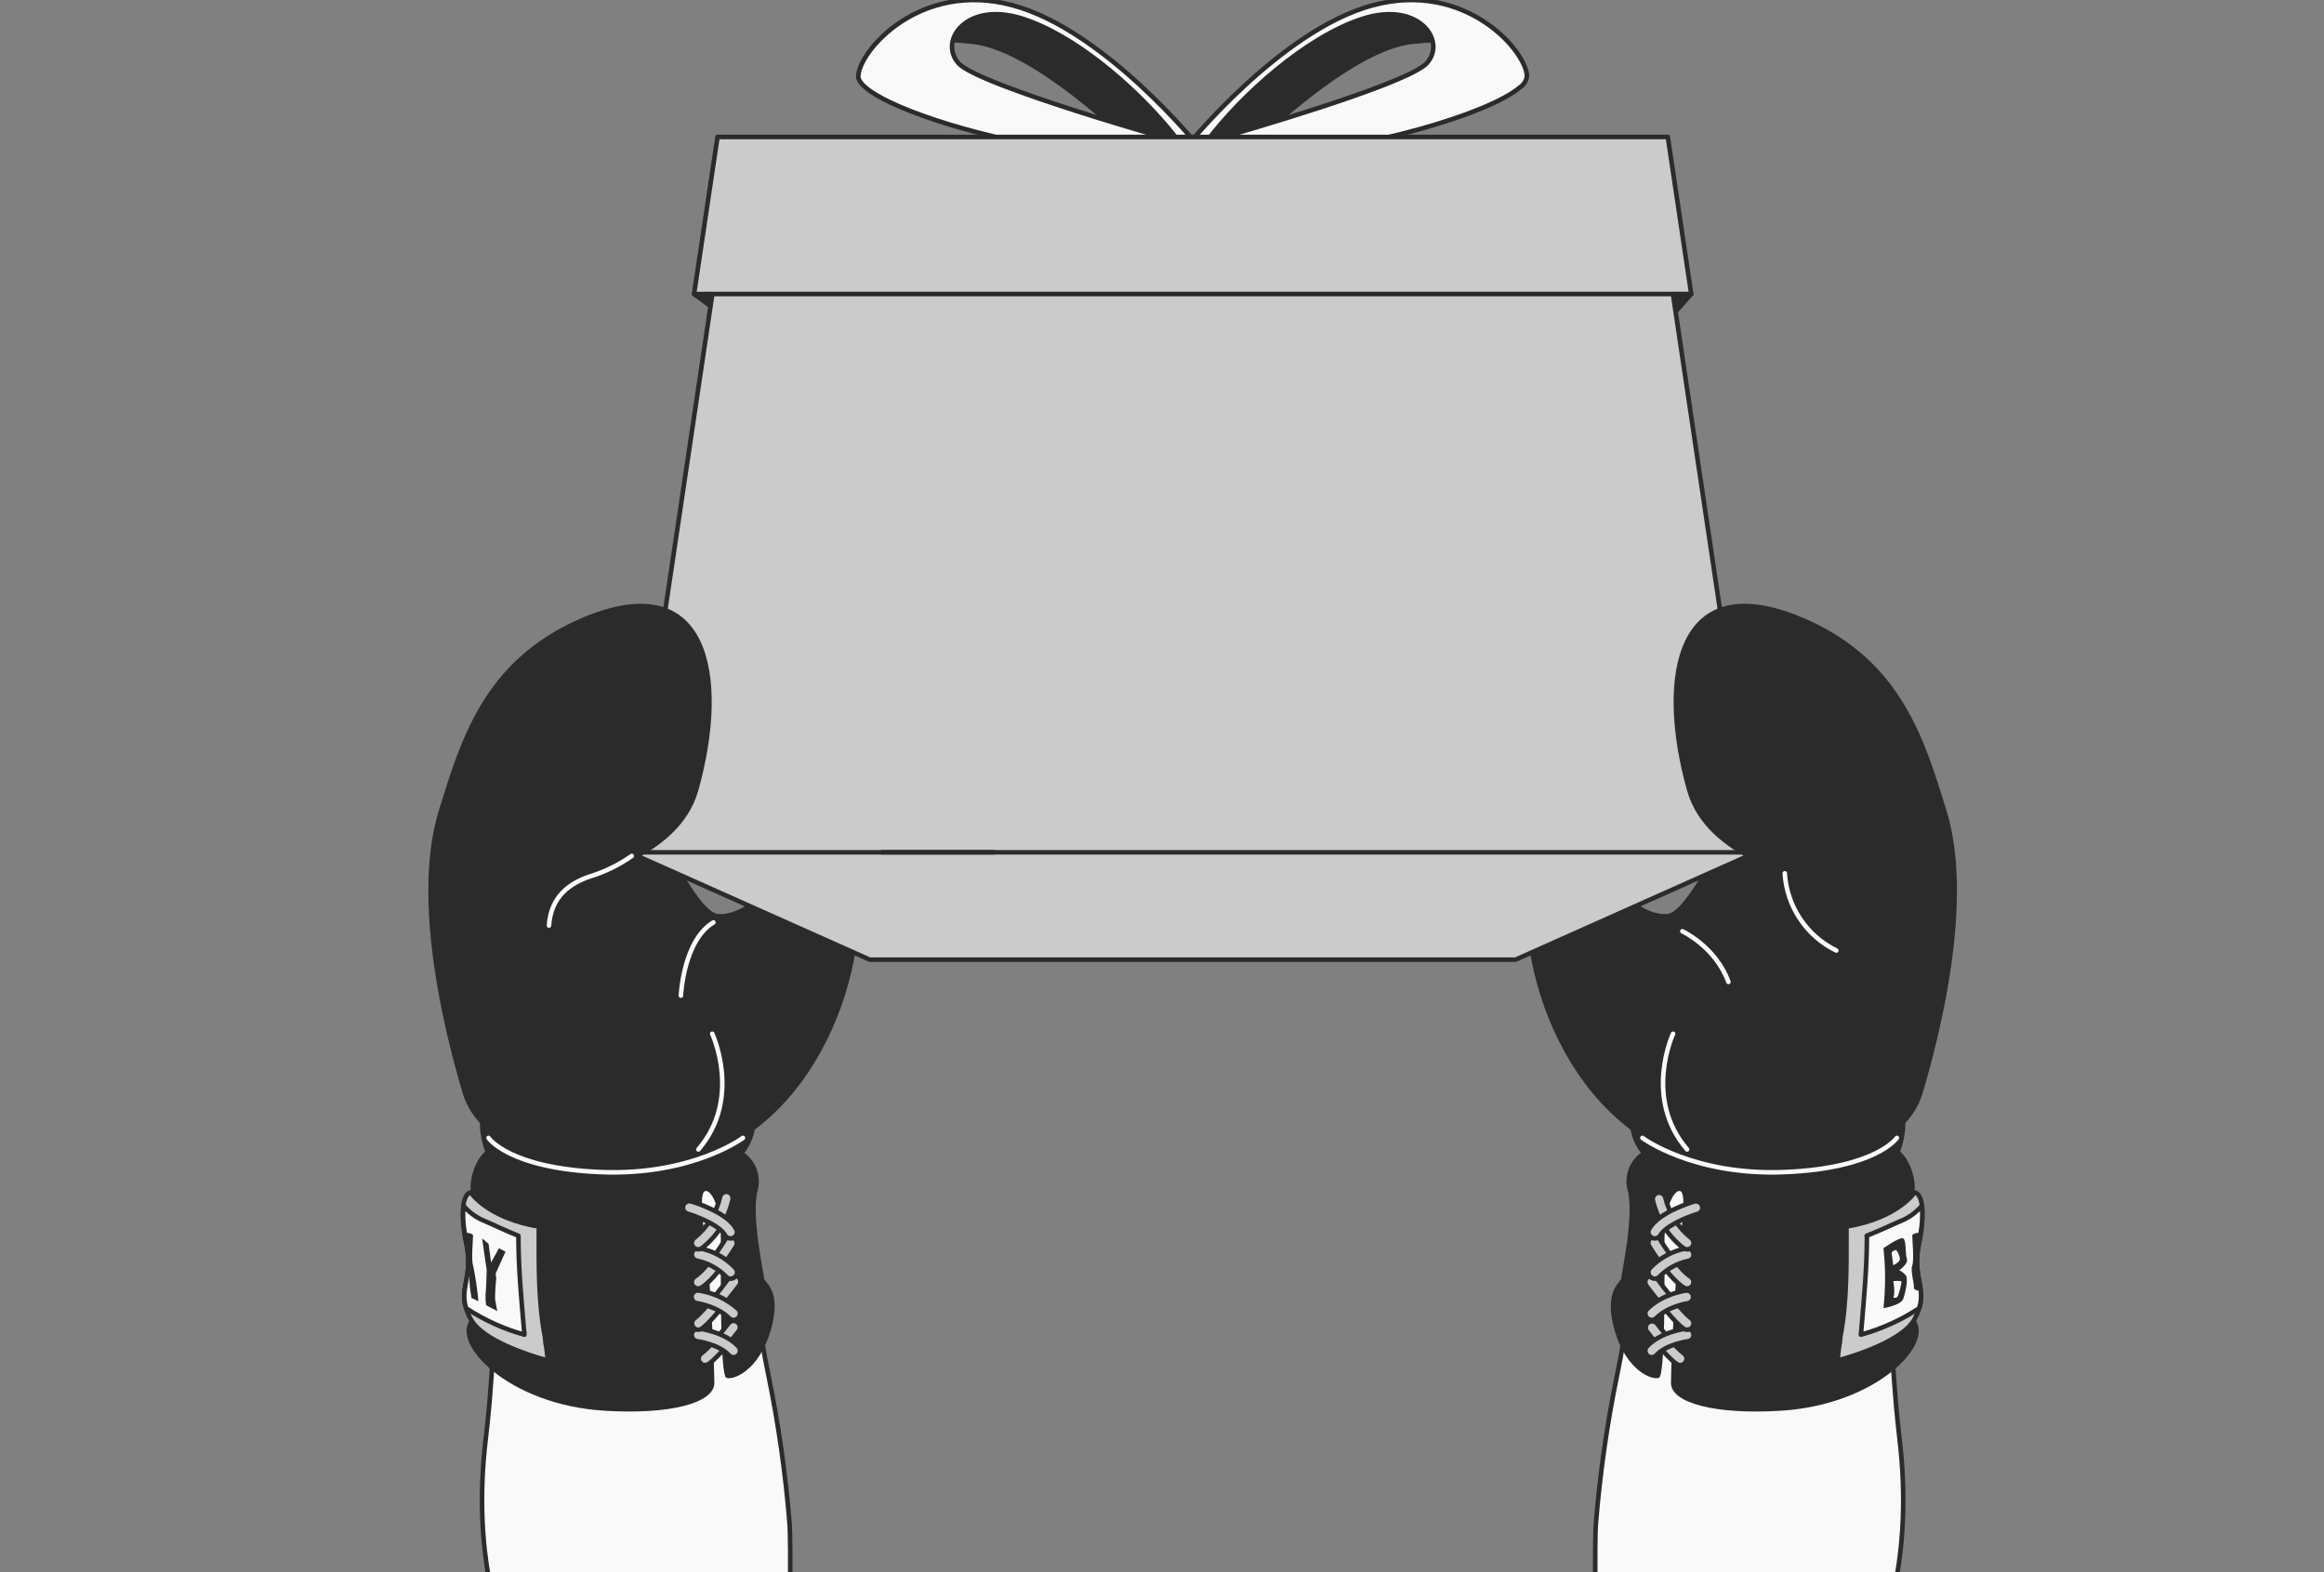 <?xml version="1.0" encoding="UTF-8"?> <svg xmlns="http://www.w3.org/2000/svg" width="510" height="345" viewBox="0 0 510 345" fill="none"><rect x="0" y="0" width="510" height="345" fill="#808080" stroke="none"/><g clip-path="url(#clip0_2254_43)"><path d="M110.231 357.402C110.231 357.402 103.529 341.664 106.582 315.889C106.885 313.342 107.148 310.775 107.381 308.217C108.669 292.714 109.179 277.155 108.907 261.6L163.489 257.87C163.489 257.87 164.298 281.118 168.675 302.011C170.849 312.627 172.378 323.364 173.253 334.164C173.627 338.642 173.253 360 173.253 360" fill="#F9F9F9"></path><path d="M110.231 357.402C110.231 357.402 103.529 341.664 106.582 315.889C106.885 313.342 107.148 310.775 107.381 308.217C108.669 292.714 109.179 277.155 108.907 261.6L163.489 257.87C163.489 257.87 164.298 281.118 168.675 302.011C170.849 312.627 172.378 323.364 173.253 334.164C173.627 338.642 173.253 360 173.253 360" stroke="#2B2B2B" stroke-linecap="round" stroke-linejoin="round"></path><path d="M108.765 239.494C102.701 243.355 106.471 252.705 106.471 252.705C106.471 252.705 103.883 254.727 103.317 259.599C102.751 264.471 107.906 284.292 103.317 289.467C98.728 294.643 111.404 308.258 132.63 309.572C147.125 310.472 156.758 307.854 156.758 303.507C156.758 299.161 155.898 280.876 155.029 274.528C154.16 268.18 153.594 262.722 154.463 261.58C155.332 260.438 158.193 263.298 158.193 272.203C158.193 281.108 158.011 301.749 159.396 302.345C160.78 302.941 166.471 300.93 169.109 292.025C171.747 283.12 167.674 281.391 167.674 280.532C167.674 279.673 164.803 266.745 166.239 261.327C166.665 259.811 166.618 258.2 166.103 256.711C165.588 255.223 164.63 253.927 163.358 252.998C164.782 251.149 165.626 248.919 165.784 246.59C166.522 239.343 121.41 231.408 108.765 239.494Z" fill="#2B2B2B"></path><path d="M144.174 180.778C144.174 180.778 152.897 199.982 157.486 200.548C162.075 201.115 169.686 195.697 169.686 189.49C169.686 183.284 185.191 175.714 188.072 194.15C190.953 212.587 178.854 252.432 143.81 256.586C108.766 260.741 89.854 185.579 144.174 180.778Z" fill="#2B2B2B"></path><path d="M154.726 299.555C155.012 299.555 155.291 299.467 155.525 299.302C157.799 297.715 161.66 292.682 162.085 292.106C162.309 291.811 162.406 291.439 162.356 291.072C162.306 290.705 162.112 290.374 161.817 290.15C161.522 289.926 161.15 289.828 160.784 289.879C160.417 289.929 160.085 290.123 159.861 290.418C158.759 291.863 155.545 295.876 153.918 297.008C153.614 297.222 153.408 297.547 153.344 297.912C153.279 298.278 153.362 298.654 153.574 298.959C153.703 299.145 153.875 299.296 154.076 299.4C154.277 299.504 154.5 299.557 154.726 299.555Z" fill="#CBCBCB" stroke="#2B2B2B" stroke-linecap="round" stroke-linejoin="round"></path><path d="M160.972 297.837C161.324 297.834 161.663 297.7 161.923 297.463C162.064 297.337 162.178 297.184 162.259 297.014C162.34 296.843 162.385 296.658 162.393 296.469C162.4 296.28 162.37 296.092 162.303 295.915C162.236 295.739 162.134 295.577 162.003 295.441C159.102 292.297 153.624 291.58 153.392 291.549C153.208 291.526 153.022 291.539 152.844 291.588C152.666 291.637 152.499 291.72 152.353 291.833C152.207 291.946 152.085 292.087 151.994 292.247C151.902 292.408 151.843 292.584 151.82 292.767C151.797 292.951 151.81 293.137 151.858 293.315C151.907 293.493 151.99 293.66 152.103 293.806C152.216 293.952 152.357 294.074 152.517 294.165C152.678 294.257 152.855 294.316 153.038 294.339C153.088 294.339 157.748 294.956 159.941 297.372C160.071 297.517 160.23 297.634 160.407 297.714C160.585 297.794 160.778 297.836 160.972 297.837Z" fill="#CBCBCB" stroke="#2B2B2B" stroke-linecap="round" stroke-linejoin="round"></path><path d="M153.221 291.802C153.524 291.803 153.819 291.704 154.06 291.519C156.779 289.498 161.894 282.422 162.146 282.18C162.273 282.033 162.369 281.861 162.426 281.675C162.483 281.489 162.501 281.294 162.479 281.1C162.457 280.907 162.395 280.721 162.297 280.553C162.199 280.385 162.067 280.239 161.91 280.125C161.753 280.011 161.574 279.93 161.384 279.888C161.194 279.847 160.997 279.845 160.807 279.883C160.616 279.922 160.436 279.999 160.276 280.111C160.117 280.222 159.983 280.366 159.882 280.532C158.477 282.463 154.404 287.789 152.423 289.275C152.188 289.452 152.014 289.698 151.927 289.979C151.839 290.26 151.842 290.561 151.935 290.84C152.027 291.119 152.205 291.362 152.443 291.535C152.681 291.707 152.968 291.801 153.262 291.802H153.221Z" fill="#CBCBCB" stroke="#2B2B2B" stroke-linecap="round" stroke-linejoin="round"></path><path d="M160.973 289.649C161.251 289.652 161.525 289.572 161.758 289.419C161.991 289.266 162.173 289.047 162.282 288.791C162.39 288.534 162.419 288.25 162.366 287.977C162.313 287.703 162.18 287.451 161.983 287.254C159.582 285.11 156.613 283.707 153.432 283.211C153.245 283.175 153.052 283.177 152.866 283.218C152.68 283.259 152.503 283.337 152.348 283.448C152.193 283.559 152.063 283.701 151.964 283.864C151.865 284.027 151.801 284.209 151.775 284.398C151.749 284.587 151.761 284.779 151.812 284.963C151.863 285.147 151.95 285.319 152.069 285.468C152.188 285.617 152.337 285.74 152.505 285.83C152.673 285.92 152.858 285.974 153.048 285.99C153.048 285.99 157.374 286.627 160.002 289.255C160.263 289.506 160.611 289.647 160.973 289.649Z" fill="#CBCBCB" stroke="#2B2B2B" stroke-linecap="round" stroke-linejoin="round"></path><path d="M153.22 282.756C153.496 282.752 153.765 282.672 153.998 282.523C157.445 280.219 161.367 273.75 161.529 273.477C161.699 273.159 161.74 272.788 161.644 272.44C161.548 272.093 161.322 271.795 161.013 271.61C160.704 271.424 160.336 271.364 159.984 271.443C159.632 271.521 159.324 271.732 159.123 272.031C158.112 273.75 154.878 278.561 152.442 280.188C152.288 280.289 152.155 280.42 152.052 280.572C151.949 280.725 151.877 280.896 151.84 281.077C151.804 281.257 151.803 281.443 151.839 281.624C151.874 281.804 151.945 281.976 152.047 282.129C152.177 282.322 152.351 282.479 152.556 282.589C152.76 282.698 152.988 282.755 153.22 282.756Z" fill="#CBCBCB" stroke="#2B2B2B" stroke-linecap="round" stroke-linejoin="round"></path><path d="M160.326 280.603C160.683 280.6 161.026 280.463 161.286 280.219C161.427 280.092 161.541 279.939 161.621 279.767C161.701 279.596 161.745 279.41 161.75 279.221C161.756 279.032 161.723 278.843 161.654 278.667C161.585 278.491 161.48 278.331 161.347 278.197C159.213 275.986 156.449 274.486 153.432 273.901C153.251 273.873 153.066 273.88 152.888 273.923C152.71 273.966 152.541 274.044 152.393 274.152C152.245 274.26 152.119 274.396 152.024 274.552C151.928 274.709 151.864 274.882 151.835 275.064C151.807 275.245 151.814 275.43 151.857 275.608C151.9 275.786 151.978 275.955 152.086 276.103C152.194 276.251 152.33 276.377 152.486 276.472C152.643 276.568 152.817 276.632 152.998 276.661C155.395 277.166 157.59 278.368 159.305 280.117C159.432 280.265 159.588 280.385 159.764 280.468C159.94 280.552 160.131 280.598 160.326 280.603Z" fill="#CBCBCB" stroke="#2B2B2B" stroke-linecap="round" stroke-linejoin="round"></path><path d="M153.221 274.154C153.537 274.152 153.842 274.045 154.091 273.851C157.455 271.197 159.806 267.468 160.752 263.288C160.798 263.101 160.806 262.907 160.775 262.717C160.743 262.527 160.673 262.346 160.569 262.184C160.464 262.022 160.327 261.884 160.167 261.777C160.007 261.671 159.826 261.598 159.637 261.564C159.447 261.53 159.253 261.535 159.066 261.579C158.878 261.624 158.702 261.706 158.548 261.821C158.394 261.936 158.265 262.082 158.169 262.249C158.073 262.416 158.013 262.601 157.992 262.793C157.151 266.293 155.166 269.413 152.352 271.657C152.121 271.836 151.953 272.083 151.87 272.363C151.787 272.643 151.794 272.942 151.89 273.218C151.986 273.494 152.166 273.732 152.405 273.9C152.644 274.068 152.929 274.157 153.221 274.154Z" fill="#CBCBCB" stroke="#2B2B2B" stroke-linecap="round" stroke-linejoin="round"></path><path d="M160.328 271.768C160.558 271.77 160.783 271.715 160.985 271.607C161.314 271.431 161.559 271.132 161.667 270.776C161.775 270.42 161.737 270.035 161.562 269.707C159.621 266.058 152.465 263.874 151.676 263.642C151.32 263.541 150.938 263.584 150.613 263.762C150.288 263.939 150.045 264.237 149.938 264.592C149.884 264.768 149.865 264.954 149.884 265.138C149.903 265.321 149.958 265.499 150.047 265.661C150.135 265.823 150.255 265.966 150.4 266.081C150.544 266.196 150.71 266.281 150.888 266.33C153.506 267.109 158.044 269.07 159.095 271.041C159.218 271.261 159.396 271.444 159.613 271.572C159.83 271.7 160.077 271.768 160.328 271.768Z" fill="#CBCBCB" stroke="#2B2B2B" stroke-linecap="round" stroke-linejoin="round"></path><path d="M156.294 226.849C156.294 226.849 162.915 241 153.262 252.24" stroke="#F9F9F9" stroke-linecap="round" stroke-linejoin="round"></path><path d="M156.556 202.418C149.956 206.381 149.42 218.49 149.42 218.49" stroke="#F9F9F9" stroke-linecap="round" stroke-linejoin="round"></path><path d="M163.037 249.703C163.037 249.703 151.918 258.032 131.783 257.203C111.649 256.374 107.201 249.703 107.201 249.703" stroke="#F9F9F9" stroke-linecap="round" stroke-linejoin="round"></path><path d="M102.287 287.082C102.546 287.908 102.884 288.707 103.298 289.467C105.319 293.298 112.91 296.543 120.228 298.564C120.117 297.634 120.006 296.715 119.905 295.785C119.815 295.398 119.744 295.006 119.693 294.612C119.693 294.167 119.612 293.733 119.571 293.288C118.096 285.636 118.237 277.671 118.237 269.868C118.233 269.62 118.296 269.376 118.419 269.161H118.267C106.997 267.311 103.298 261.681 103.298 261.681C103.298 261.681 102.024 261.681 101.67 264.602C101.48 267.41 101.708 270.23 102.348 272.971C103.854 280.269 100.821 282.432 102.287 287.082Z" fill="#CBCBCB" stroke="#2B2B2B" stroke-linecap="round" stroke-linejoin="round"></path><path d="M101.953 283.2C101.777 284.503 101.891 285.829 102.287 287.082C106.22 289.671 110.535 291.629 115.073 292.884C115.073 292.57 115.073 292.267 115.003 291.964C114.416 285.171 113.78 278.399 113.769 271.586C113.758 271.452 113.758 271.317 113.769 271.182C110.737 269.989 107.705 268.493 105.744 267.675C104.183 266.948 102.802 265.885 101.701 264.562C101.528 266.542 101.617 268.537 101.964 270.495C102.075 271.243 102.216 272.051 102.378 272.931C103.348 277.975 102.257 280.572 101.953 283.2Z" fill="#F9F9F9" stroke="#2B2B2B" stroke-linecap="round" stroke-linejoin="round"></path><path d="M103.471 284.828L104.987 285.566C104.752 282.917 104.361 280.284 103.815 277.682C103.38 276.59 103.815 271.769 103.815 271.152C103.815 270.535 101.955 270.495 101.955 270.495C102.066 271.243 102.208 272.052 102.369 272.931C103.35 277.975 102.541 279.744 103.471 284.828Z" fill="#2B2B2B"></path><path d="M110.932 274.659L109.496 273.922L107.768 277.055L107.212 272.931L105.797 271.769L106.808 278.723C106.808 278.723 106.676 283.413 106.555 284.019C106.516 284.82 106.557 285.622 106.676 286.415L109.143 287.719C109.143 287.719 108.769 285.99 108.647 285.131C108.645 283.618 108.73 282.106 108.9 280.603L108.769 279.471L110.932 274.659Z" fill="#2B2B2B"></path><path d="M413.215 357.402C413.215 357.402 419.926 341.664 416.864 315.889C416.571 313.342 416.308 310.775 416.075 308.217C414.77 292.715 414.251 277.156 414.519 261.6L360.007 257.87C360.007 257.87 359.188 281.118 354.822 302.011C352.645 312.627 351.112 323.364 350.233 334.164C349.859 338.642 350.233 360 350.233 360" fill="#F9F9F9"></path><path d="M413.215 357.402C413.215 357.402 419.926 341.664 416.864 315.889C416.571 313.342 416.308 310.775 416.075 308.217C414.77 292.715 414.251 277.156 414.519 261.6L360.007 257.87C360.007 257.87 359.188 281.118 354.822 302.011C352.645 312.627 351.112 323.364 350.233 334.164C349.859 338.642 350.233 360 350.233 360" stroke="#2B2B2B" stroke-linecap="round" stroke-linejoin="round"></path><path d="M414.682 239.494C420.747 243.355 416.977 252.705 416.977 252.705C416.977 252.705 419.564 254.727 420.14 259.599C420.717 264.471 415.541 284.292 420.14 289.467C424.74 294.643 412.054 308.258 390.828 309.572C376.333 310.472 366.7 307.854 366.7 303.507C366.7 299.161 367.559 280.876 368.419 274.528C369.278 268.18 369.854 262.722 368.995 261.58C368.135 260.438 365.265 263.298 365.265 272.203C365.265 281.108 365.447 301.749 364.062 302.345C362.677 302.941 356.936 300.93 354.348 292.025C351.761 283.12 355.784 281.391 355.784 280.532C355.784 279.673 358.654 266.745 357.219 261.327C356.791 259.812 356.837 258.202 357.35 256.713C357.863 255.225 358.819 253.928 360.09 252.998C358.671 251.146 357.827 248.918 357.664 246.59C356.926 239.343 402.037 231.408 414.682 239.494Z" fill="#2B2B2B"></path><path d="M379.281 180.778C379.281 180.778 370.558 199.982 365.959 200.548C361.36 201.115 353.769 195.697 353.769 189.49C353.769 183.284 338.254 175.714 335.383 194.15C332.512 212.587 344.601 252.432 379.635 256.586C414.669 260.741 433.601 185.579 379.281 180.778Z" fill="#2B2B2B"></path><path d="M368.731 299.555C368.442 299.557 368.16 299.468 367.923 299.302C365.659 297.715 361.797 292.682 361.363 292.105C361.175 291.808 361.106 291.45 361.169 291.104C361.233 290.758 361.424 290.448 361.704 290.235C361.985 290.023 362.336 289.924 362.686 289.958C363.036 289.992 363.361 290.156 363.597 290.417C364.698 291.863 367.913 295.876 369.53 297.008C369.771 297.18 369.951 297.424 370.044 297.704C370.138 297.985 370.141 298.288 370.053 298.57C369.964 298.853 369.789 299.1 369.552 299.277C369.314 299.454 369.027 299.551 368.731 299.555Z" fill="#CBCBCB" stroke="#2B2B2B" stroke-linecap="round" stroke-linejoin="round"></path><path d="M362.483 297.837C362.128 297.833 361.786 297.7 361.522 297.463C361.382 297.336 361.268 297.183 361.189 297.012C361.109 296.841 361.064 296.656 361.058 296.467C361.051 296.278 361.082 296.09 361.15 295.914C361.218 295.738 361.32 295.577 361.452 295.441C364.353 292.298 369.831 291.58 370.064 291.55C370.247 291.527 370.433 291.541 370.61 291.59C370.788 291.639 370.955 291.723 371.1 291.837C371.246 291.95 371.367 292.091 371.458 292.252C371.549 292.413 371.608 292.589 371.63 292.773C371.653 292.956 371.639 293.142 371.59 293.32C371.541 293.497 371.457 293.664 371.343 293.809C371.23 293.955 371.089 294.077 370.928 294.167C370.767 294.258 370.59 294.317 370.407 294.339C370.407 294.339 365.707 294.956 363.504 297.372C363.376 297.517 363.219 297.634 363.043 297.714C362.867 297.794 362.676 297.836 362.483 297.837Z" fill="#CBCBCB" stroke="#2B2B2B" stroke-linecap="round" stroke-linejoin="round"></path><path d="M370.235 291.802C369.932 291.803 369.637 291.704 369.396 291.519C366.667 289.498 361.563 282.422 361.31 282.18C361.092 281.873 361.004 281.491 361.067 281.12C361.129 280.748 361.337 280.417 361.644 280.198C361.951 279.98 362.332 279.892 362.703 279.955C363.075 280.017 363.406 280.225 363.625 280.532C365.02 282.463 369.103 287.789 371.084 289.275C371.319 289.452 371.493 289.698 371.58 289.979C371.668 290.26 371.665 290.561 371.572 290.84C371.48 291.119 371.302 291.362 371.064 291.535C370.826 291.707 370.539 291.801 370.245 291.802H370.235Z" fill="#CBCBCB" stroke="#2B2B2B" stroke-linecap="round" stroke-linejoin="round"></path><path d="M362.484 289.649C362.205 289.652 361.932 289.572 361.699 289.419C361.466 289.266 361.283 289.047 361.175 288.791C361.067 288.534 361.037 288.25 361.09 287.977C361.143 287.703 361.277 287.451 361.473 287.254C364.778 283.948 369.812 283.211 370.024 283.211C370.383 283.18 370.739 283.288 371.02 283.513C371.301 283.738 371.486 284.062 371.535 284.418C371.584 284.775 371.495 285.136 371.285 285.429C371.076 285.721 370.762 285.922 370.408 285.99C370.358 285.99 366.082 286.627 363.454 289.255C363.193 289.505 362.846 289.646 362.484 289.649Z" fill="#CBCBCB" stroke="#2B2B2B" stroke-linecap="round" stroke-linejoin="round"></path><path d="M370.234 282.756C369.958 282.754 369.688 282.673 369.456 282.523C365.999 280.219 362.087 273.75 361.926 273.477C361.831 273.319 361.768 273.145 361.74 272.963C361.713 272.782 361.721 272.596 361.766 272.418C361.81 272.24 361.888 272.072 361.997 271.924C362.106 271.776 362.244 271.651 362.401 271.556C362.558 271.461 362.733 271.398 362.914 271.371C363.096 271.343 363.281 271.352 363.459 271.396C363.638 271.44 363.806 271.519 363.954 271.628C364.101 271.737 364.226 271.874 364.321 272.031C365.332 273.75 368.577 278.561 371.013 280.188C371.261 280.357 371.448 280.6 371.548 280.882C371.648 281.165 371.655 281.472 371.568 281.758C371.481 282.045 371.305 282.297 371.065 282.476C370.825 282.655 370.534 282.753 370.234 282.756Z" fill="#CBCBCB" stroke="#2B2B2B" stroke-linecap="round" stroke-linejoin="round"></path><path d="M363.122 280.603C362.851 280.596 362.588 280.511 362.364 280.359C362.14 280.207 361.964 279.993 361.858 279.744C361.752 279.495 361.719 279.221 361.764 278.954C361.809 278.687 361.929 278.438 362.111 278.237C364.246 276.028 367.009 274.528 370.025 273.942C370.207 273.912 370.392 273.919 370.57 273.962C370.749 274.004 370.917 274.081 371.066 274.189C371.215 274.296 371.341 274.432 371.437 274.588C371.534 274.744 371.598 274.918 371.628 275.099C371.657 275.28 371.65 275.465 371.608 275.644C371.565 275.822 371.488 275.991 371.381 276.14C371.273 276.289 371.137 276.415 370.981 276.511C370.825 276.607 370.651 276.672 370.47 276.701C368.072 277.204 365.877 278.407 364.163 280.158C364.029 280.299 363.867 280.411 363.688 280.487C363.509 280.564 363.316 280.603 363.122 280.603Z" fill="#CBCBCB" stroke="#2B2B2B" stroke-linecap="round" stroke-linejoin="round"></path><path d="M370.235 274.154C369.919 274.153 369.613 274.046 369.365 273.851C365.999 271.196 363.645 267.468 362.694 263.288C362.655 262.934 362.752 262.578 362.965 262.293C363.178 262.008 363.492 261.814 363.842 261.751C364.193 261.688 364.554 261.761 364.853 261.954C365.152 262.147 365.367 262.447 365.453 262.793C366.301 266.293 368.289 269.411 371.104 271.657C371.334 271.836 371.503 272.083 371.586 272.363C371.669 272.643 371.662 272.942 371.566 273.218C371.47 273.493 371.29 273.732 371.051 273.9C370.812 274.068 370.526 274.157 370.235 274.154Z" fill="#CBCBCB" stroke="#2B2B2B" stroke-linecap="round" stroke-linejoin="round"></path><path d="M363.122 271.768C362.885 271.766 362.653 271.704 362.447 271.587C362.241 271.47 362.068 271.302 361.944 271.1C361.821 270.898 361.751 270.667 361.741 270.431C361.732 270.194 361.783 269.959 361.889 269.747C363.84 266.098 370.986 263.915 371.774 263.682C372.131 263.579 372.514 263.621 372.84 263.799C373.165 263.977 373.408 264.276 373.513 264.632C373.566 264.808 373.583 264.993 373.565 265.175C373.546 265.358 373.491 265.535 373.404 265.697C373.317 265.858 373.198 266.001 373.056 266.117C372.913 266.232 372.749 266.319 372.573 266.371C369.955 267.149 365.417 269.11 364.365 271.081C364.237 271.295 364.055 271.471 363.836 271.592C363.618 271.713 363.372 271.774 363.122 271.768Z" fill="#CBCBCB" stroke="#2B2B2B" stroke-linecap="round" stroke-linejoin="round"></path><path d="M367.154 226.849C367.154 226.849 360.543 241 370.237 252.24" stroke="#F9F9F9" stroke-linecap="round" stroke-linejoin="round"></path><path d="M369.193 204.359C369.193 204.359 376.511 207.776 379.301 215.478" stroke="#F9F9F9" stroke-linecap="round" stroke-linejoin="round"></path><path d="M360.422 249.703C360.422 249.703 371.541 258.032 391.665 257.203C411.79 256.374 416.258 249.703 416.258 249.703" stroke="#F9F9F9" stroke-linecap="round" stroke-linejoin="round"></path><path d="M421.17 287.082C420.907 287.906 420.568 288.705 420.159 289.467C418.087 293.298 410.547 296.543 403.229 298.564C403.34 297.634 403.451 296.715 403.552 295.785C403.639 295.398 403.706 295.006 403.754 294.612C403.815 294.167 403.845 293.733 403.875 293.288C405.351 285.636 405.21 277.671 405.21 269.868C405.217 269.621 405.157 269.377 405.038 269.161H405.189C416.46 267.311 420.159 261.681 420.159 261.681C420.159 261.681 421.433 261.681 421.787 264.602C421.977 267.41 421.745 270.232 421.099 272.971C419.654 280.269 422.615 282.432 421.17 287.082Z" fill="#CBCBCB" stroke="#2B2B2B" stroke-linecap="round" stroke-linejoin="round"></path><path d="M421.505 283.2C421.682 284.503 421.568 285.829 421.172 287.082C417.234 289.67 412.916 291.627 408.375 292.884C408.375 292.57 408.426 292.267 408.456 291.964C409.032 285.171 409.679 278.399 409.689 271.586C409.689 271.45 409.672 271.314 409.638 271.182C412.671 269.989 415.754 268.493 417.725 267.675C419.284 266.946 420.665 265.883 421.768 264.562C421.935 266.542 421.847 268.537 421.505 270.495C421.394 271.243 421.252 272.051 421.081 272.931C420.1 277.975 421.242 280.572 421.505 283.2Z" fill="#F9F9F9" stroke="#2B2B2B" stroke-linecap="round" stroke-linejoin="round"></path><path d="M416.799 278.723C416.799 278.723 418.871 277.318 418.457 276.236C418.043 275.155 418.396 272.193 417.659 271.768C416.921 271.344 413.322 273.921 413.322 273.921C413.803 278.288 413.803 282.695 413.322 287.062C413.322 287.062 417.163 286.445 417.659 285.04C418.154 283.635 418.801 280.593 418.235 279.865C417.824 279.406 417.338 279.02 416.799 278.723ZM415.111 274.791C415.111 274.791 415.758 274.295 416.021 274.295C416.284 274.295 416.87 275.468 416.931 276.236C416.991 277.004 415.576 277.5 415.516 277.682C415.455 277.864 415.111 274.791 415.111 274.791ZM416.496 284.393C416.254 284.949 415.485 284.767 415.485 284.767C415.971 283.756 415.485 281.128 415.485 281.128C416.056 281.067 416.633 281.067 417.204 281.128C417.477 281.25 416.739 283.837 416.496 284.393Z" fill="#2B2B2B"></path><path d="M421.503 283.201C421.503 283.201 419.946 283.342 420.007 282.483C420.067 281.624 419.208 278.783 419.643 277.682C420.077 276.58 419.643 271.769 419.643 271.152C419.643 270.535 421.503 270.495 421.503 270.495C421.391 271.243 421.25 272.052 421.078 272.931C420.098 277.975 421.24 280.573 421.503 283.201Z" fill="#2B2B2B"></path><path d="M152.311 64.517L166.987 75.322H361.523L371.136 64.517H152.311Z" fill="#2B2B2B" stroke="#2B2B2B" stroke-linecap="round" stroke-linejoin="round"></path><path d="M385.367 187.034L332.594 210.586H190.861L138.078 187.034L159.012 46.464H364.444L385.367 187.034Z" fill="#CBCBCB"></path><path d="M385.367 187.034L332.594 210.586H190.861L138.078 187.034L159.012 46.464H364.444L385.367 187.034Z" stroke="#2B2B2B" stroke-linecap="round" stroke-linejoin="round"></path><path d="M193.561 187.034H241.856H275.95H385.367" stroke="#2B2B2B" stroke-linecap="round" stroke-linejoin="round"></path><path d="M218.078 187.034H138.078" stroke="#2B2B2B" stroke-linecap="round" stroke-linejoin="round"></path><path d="M248.011 31.929C248.011 31.929 227.007 11.056 213.331 9.641C199.655 8.226 190.982 10.885 190.982 10.885C190.982 10.885 207.822 -1.993 227.017 3.88C246.212 9.753 260.524 30.827 260.524 30.827L248.011 31.929Z" fill="#2B2B2B"></path><path d="M222.177 1.151C201.86 -4.318 188.518 11.178 188.346 16.737C188.346 18.334 190.933 20.356 195.32 22.448C206.216 27.643 227.948 33.324 246.153 34.123L261.729 32.475L263.184 32.323C263.184 32.323 242.494 6.599 222.177 1.151ZM210.351 13.887L210.26 13.775C206.014 8.863 212.14 0.18 224.411 4.102C235.61 7.68 248.396 18.556 256.483 28.24C257.302 29.251 258.07 30.181 258.777 31.131C258.757 31.161 214.778 18.789 210.351 13.887Z" fill="#F9F9F9"></path><path d="M222.177 1.151C201.86 -4.318 188.518 11.178 188.346 16.737C188.346 18.334 190.933 20.356 195.32 22.448C206.216 27.643 227.948 33.324 246.153 34.123L261.729 32.475L263.184 32.323C263.184 32.323 242.494 6.599 222.177 1.151ZM210.351 13.887L210.26 13.775C206.014 8.863 212.14 0.18 224.411 4.102C235.61 7.68 248.396 18.556 256.483 28.24C257.302 29.251 258.07 30.181 258.777 31.131C258.757 31.161 214.778 18.789 210.351 13.887Z" stroke="#2B2B2B" stroke-linecap="round" stroke-linejoin="round"></path><path d="M275.436 31.929C275.436 31.929 296.45 11.006 310.116 9.641C323.782 8.277 332.475 10.885 332.475 10.885C332.475 10.885 315.625 -1.993 296.43 3.88C277.235 9.753 262.902 30.827 262.902 30.827L275.436 31.929Z" fill="#2B2B2B"></path><path d="M301.271 1.151C280.954 6.599 260.273 32.323 260.273 32.323L261.729 32.475L277.285 34.112C299.441 33.102 326.813 24.955 333.535 19.173C333.953 18.899 334.308 18.539 334.576 18.117C334.845 17.696 335.02 17.222 335.092 16.727C334.94 11.178 321.598 -4.318 301.271 1.151ZM266.399 30.676L264.701 31.161C272.464 20.821 286.716 8.054 299.067 4.102C311.419 0.15 317.534 9.035 313.087 13.887C312.875 14.116 312.638 14.319 312.379 14.493C306.123 19.143 274.152 28.452 266.399 30.676Z" fill="#F9F9F9"></path><path d="M301.271 1.151C280.954 6.599 260.273 32.323 260.273 32.323L261.729 32.475L277.285 34.112C299.441 33.102 326.813 24.955 333.535 19.173C333.953 18.899 334.308 18.539 334.576 18.117C334.845 17.696 335.02 17.222 335.092 16.727C334.94 11.178 321.598 -4.318 301.271 1.151ZM266.399 30.676L264.701 31.161C272.464 20.821 286.716 8.054 299.067 4.102C311.419 0.15 317.534 9.035 313.087 13.887C312.875 14.116 312.638 14.319 312.379 14.493C306.123 19.143 274.152 28.452 266.399 30.676Z" stroke="#2B2B2B" stroke-linecap="round" stroke-linejoin="round"></path><path d="M371.136 64.517H152.311L157.455 30.059H366.001L371.136 64.517Z" fill="#CBCBCB"></path><path d="M371.136 64.517H152.311L157.455 30.059H366.001L371.136 64.517Z" stroke="#2B2B2B" stroke-linecap="round" stroke-linejoin="round"></path><path d="M372.179 225.131C372.179 225.131 366.114 231.59 368.732 243.224C371.35 254.858 379.315 254.434 379.315 254.434C401.472 257.87 418.352 251.795 421.91 239.909C425.953 226.344 433.17 197.253 427.146 177.836C422.435 162.674 417.442 145.127 396.297 135.848C367.671 123.254 363.123 148.301 370.238 173.53C374.544 188.813 396.297 192.877 396.297 192.877C397.875 193.523 399.278 194.534 400.39 195.827C401.502 197.12 402.292 198.659 402.695 200.316" fill="#2B2B2B"></path><path d="M391.666 191.644C391.883 195.216 393.045 198.666 395.032 201.643C397.019 204.619 399.761 207.014 402.977 208.584" stroke="#F9F9F9" stroke-linecap="round" stroke-linejoin="round"></path><path d="M151.28 225.131C151.28 225.131 157.345 231.59 154.727 243.224C152.109 254.858 144.134 254.434 144.134 254.434C121.977 257.87 105.107 251.795 101.539 239.909C97.496 226.344 90.279 197.253 96.314 177.836C101.024 162.674 106.017 145.127 127.153 135.848C155.808 123.274 160.327 148.301 153.221 173.53C148.915 188.813 127.153 192.877 127.153 192.877C125.576 193.524 124.175 194.536 123.065 195.829C121.955 197.122 121.166 198.66 120.764 200.316" fill="#2B2B2B"></path><path d="M138.647 187.833C135.834 189.804 132.731 191.321 129.448 192.331C124.91 193.857 120.887 196.819 120.473 203.106" stroke="#F9F9F9" stroke-linecap="round" stroke-linejoin="round"></path></g><defs><clipPath id="clip0_2254_43"><rect width="510" height="345" fill="white"></rect></clipPath></defs></svg> 